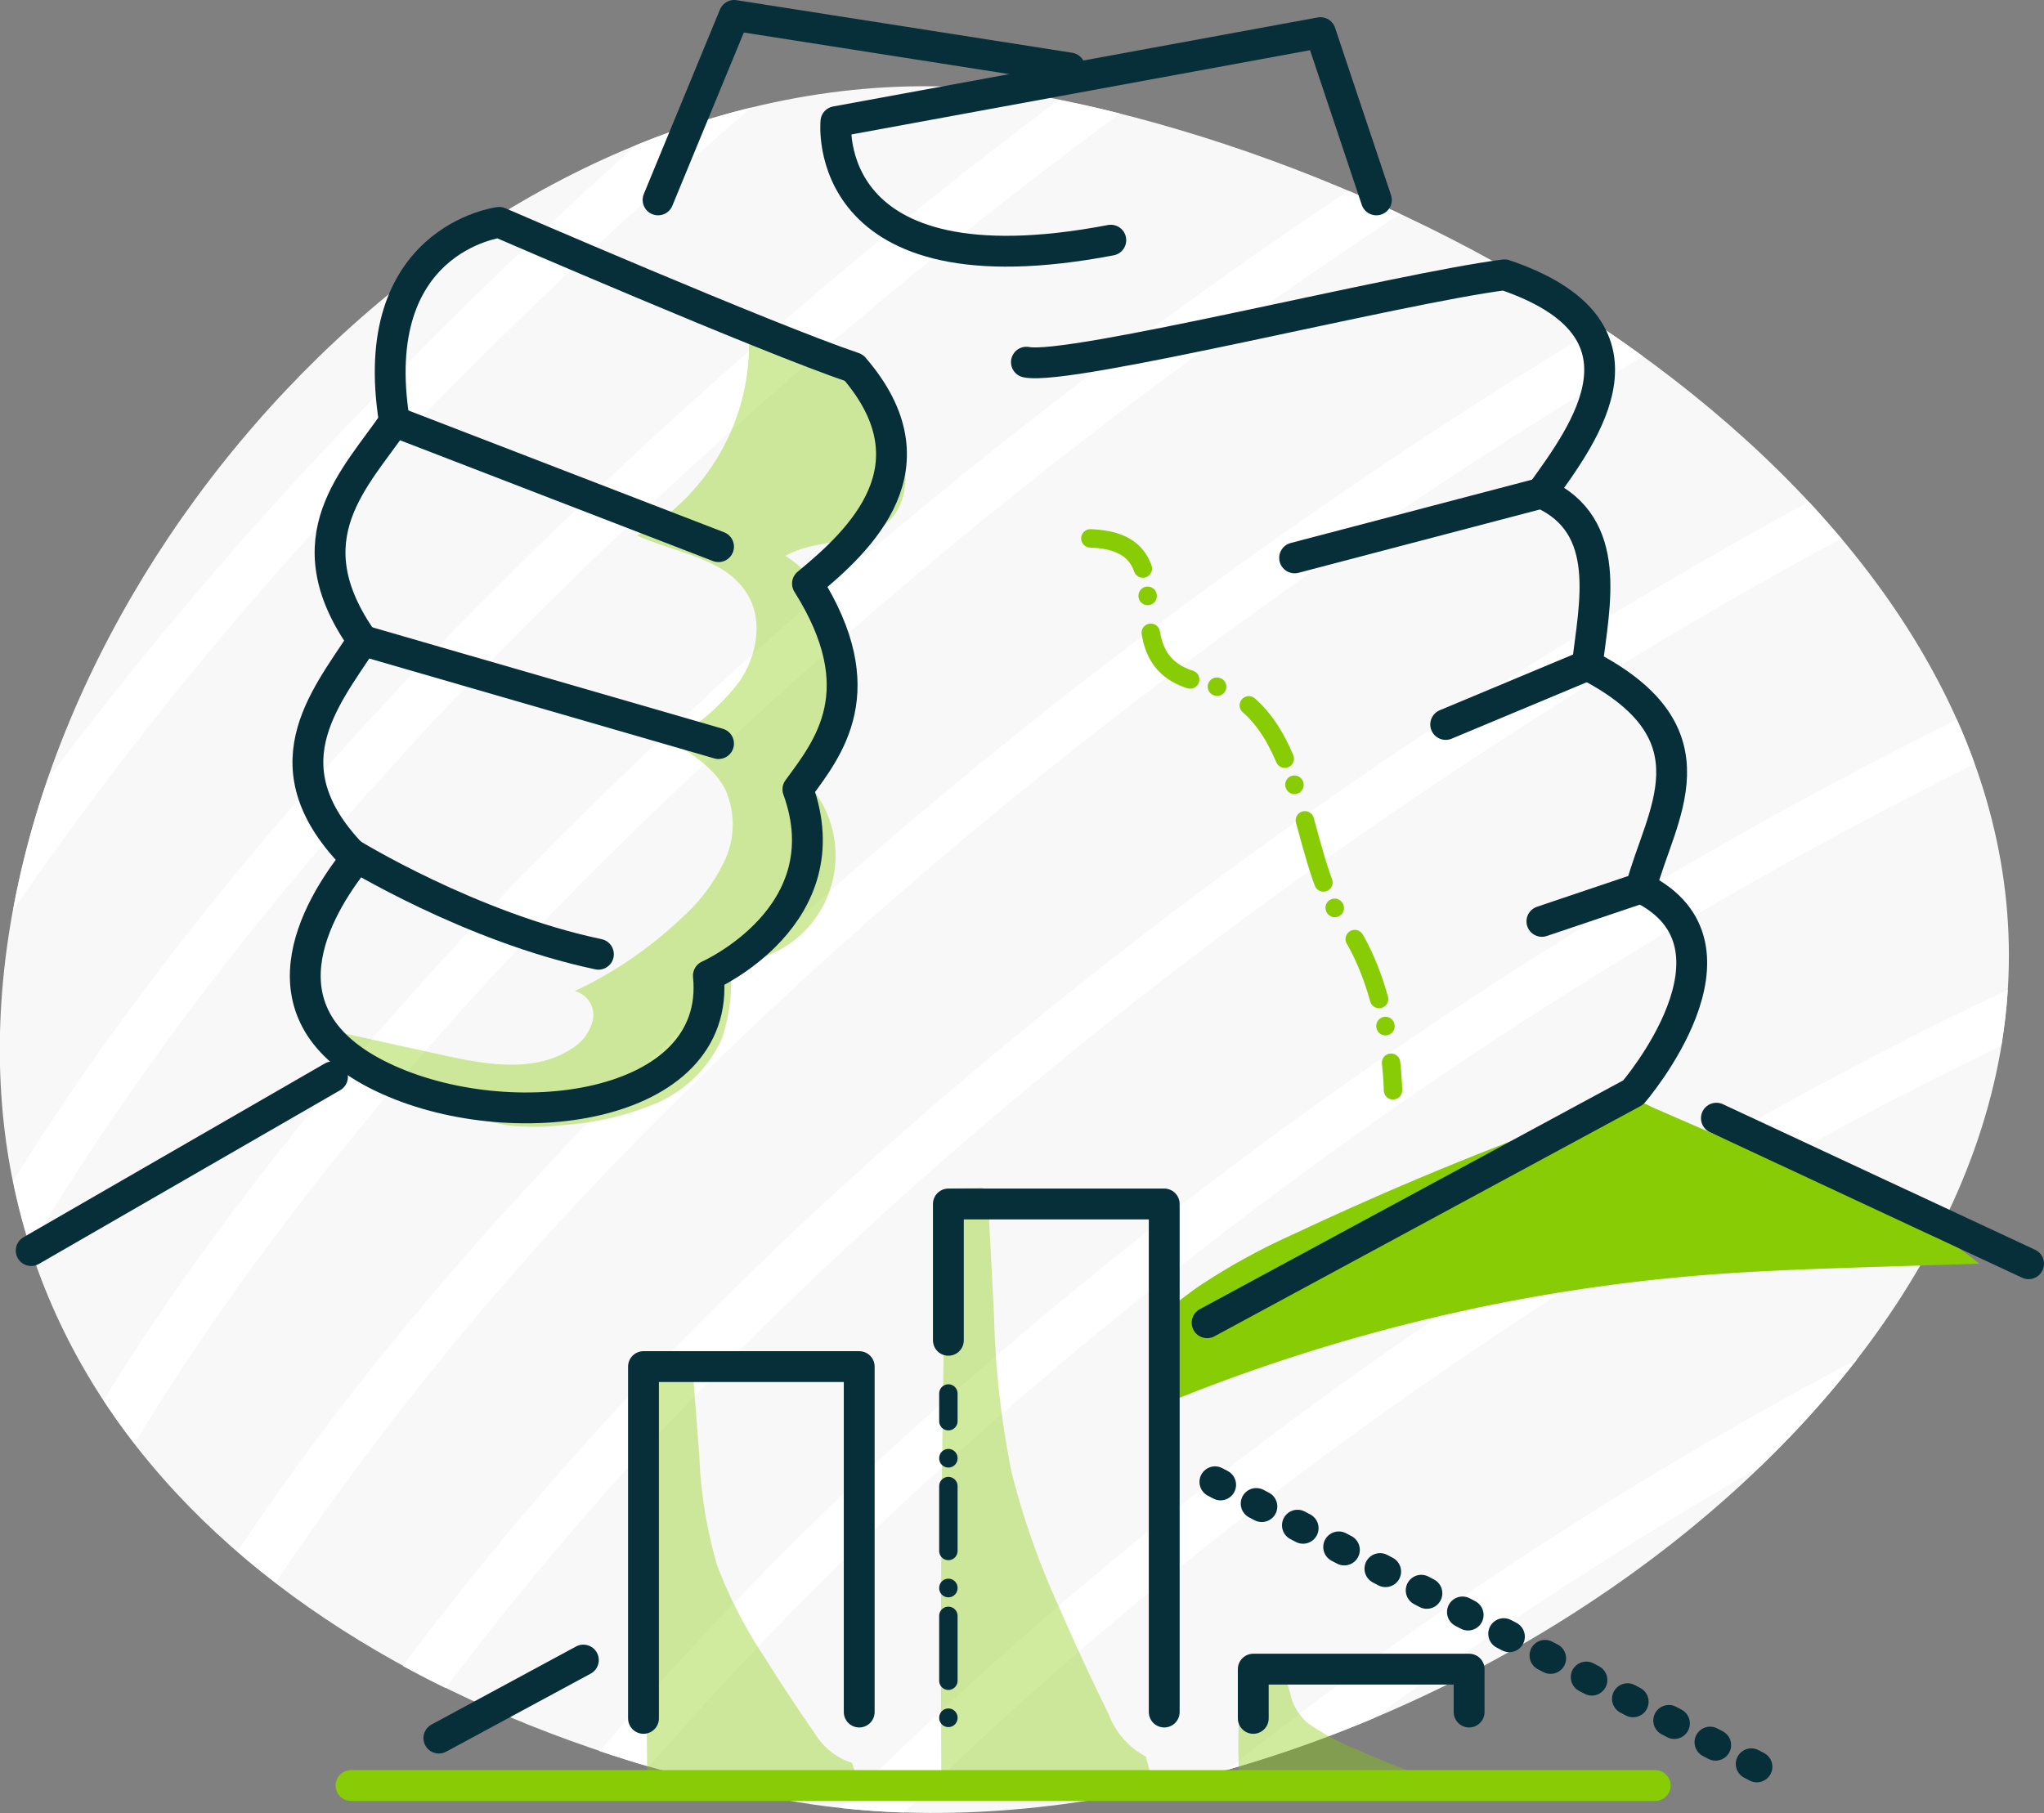 <svg xmlns="http://www.w3.org/2000/svg" viewBox="0 0 171.02 151.73">
  <rect x="0" y="0" width="171.02" height="151.73" fill="#808080" stroke="none"/>
  <defs>
    <style>
      .cls-1 {
        fill: #f8f8f8;
      }

      .cls-2 {
        fill: #fff;
      }

      .cls-3 {
        fill: #88cc05;
      }

      .cls-4 {
        opacity: 0.39;
      }

      .cls-5, .cls-6, .cls-7, .cls-8, .cls-9 {
        fill: none;
        stroke-linecap: round;
        stroke-linejoin: round;
      }

      .cls-5, .cls-6, .cls-7 {
        stroke: #072f3a;
      }

      .cls-5, .cls-8 {
        stroke-width: 2.58px;
      }

      .cls-6 {
        stroke-width: 2.6px;
        stroke-dasharray: 0.52 3.38;
      }

      .cls-7, .cls-9 {
        stroke-width: 1.54px;
        stroke-dasharray: 2.32 3.09 0.02;
      }

      .cls-8, .cls-9 {
        stroke: #88cc05;
      }
    </style>
  </defs>
  <title>Caterers-DataTrust_1</title>
  <g id="Layer_2" data-name="Layer 2">
    <g id="Artwork">
      <path class="cls-1" d="M167.36,88.09c-7,39.17-62.87,70.82-103.36,62.21S-5.94,115.78,1,76.61,48.74-.15,89.23,8.46,174.32,48.92,167.36,88.09Z"/>
      <g>
        <path class="cls-2" d="M117.15,17.9c-1.43-.67-2.88-1.31-4.33-1.93A434.73,434.73,0,0,0,44.5,72.41C28.37,89,16.84,103.93,8.66,117.19c.81,1.24,1.68,2.44,2.6,3.62,8.9-14.74,21.05-30.15,36.11-45.61A431.89,431.89,0,0,1,117.15,17.9Z"/>
        <path class="cls-2" d="M37.66,53.08C22.54,68.71,10.3,84.06,1.1,98.82a51.32,51.32,0,0,0,1.44,5.55c9.29-15.66,22.09-32.05,38-48.51A439.1,439.1,0,0,1,93.69,9.5c-1.49-.38-3-.73-4.46-1l-.65-.13A440.4,440.4,0,0,0,37.66,53.08Z"/>
        <path class="cls-2" d="M155.38,113.76a344.38,344.38,0,0,0-52.72,34.36,108.38,108.38,0,0,0,12.27-4.32,341.1,341.1,0,0,1,32.27-21A83.74,83.74,0,0,0,155.38,113.76Z"/>
        <path class="cls-2" d="M30.3,34.31A325.65,325.65,0,0,0,4,65.19a76.3,76.3,0,0,0-2.91,11A303.37,303.37,0,0,1,33.19,37.07C42.34,27.52,52.28,18.12,62.85,9a67.7,67.7,0,0,0-9.63,3.15C45.15,19.4,37.48,26.81,30.3,34.31Z"/>
        <path class="cls-2" d="M83.07,119a384,384,0,0,1,82.15-55.06c-.45-1.25-.94-2.49-1.49-3.71A387.62,387.62,0,0,0,80.43,116a297.22,297.22,0,0,0-30.26,30.55c1.36.46,2.74.89,4.13,1.3A297.13,297.13,0,0,1,83.07,119Z"/>
        <path class="cls-2" d="M54.83,93.9c23-23.29,52.13-45.81,82.64-64.07-1.17-.86-2.36-1.69-3.58-2.51C103.65,45.59,74.8,68,52,91.09c-14,14.16-24.39,27.1-32.13,38.76,1,.9,2.1,1.76,3.19,2.6A258,258,0,0,1,54.83,93.9Z"/>
        <path class="cls-2" d="M167.45,87.51q.39-2.36.54-4.68C132.88,99.42,97.44,124,70.34,151.31c1.75.19,3.52.32,5.3.38C101.51,126.26,134.55,103.36,167.45,87.51Z"/>
        <path class="cls-2" d="M63.66,111.26c25.22-24.91,57.46-48.43,90.41-66.19-.88-1-1.79-2.06-2.72-3.07-33,17.89-65.23,41.46-90.5,66.42a267.39,267.39,0,0,0-27.15,31c1.17.64,2.37,1.26,3.59,1.85A266.26,266.26,0,0,1,63.66,111.26Z"/>
      </g>
      <g>
        <path class="cls-3" d="M98.09,117.22a150.81,150.81,0,0,1,44.34-10.5c4.89-.39,9.79-.54,14.7-.7l8.48-.26a27.5,27.5,0,0,0-7.49-4.37c-6.63-3-13.29-5.86-19.94-8.75a3.74,3.74,0,0,0-3.59-.14,274.18,274.18,0,0,0-26.3,10.76,54.24,54.24,0,0,0-7.39,4c-1,.63-1.86,1.32-2.75,2Z"/>
        <g class="cls-4">
          <path class="cls-3" d="M28.53,86.43,37,88.29c3.61.8,7.67,1.52,10.77-.49a3.88,3.88,0,0,0,1.84-2.46,2.08,2.08,0,0,0-1.52-2.4A33.55,33.55,0,0,0,57,76.85a14.8,14.8,0,0,0,3.68-4.93,7.15,7.15,0,0,0-.07-6c-1-1.76-2.77-2.87-4.5-3.89a19.11,19.11,0,0,0,5.76-5c1.43-2.11,2-5,.71-7.22-1.8-3.12-6-3.49-9.29-5a18.33,18.33,0,0,0,9.33-17.37Q66.35,28.7,70,30.18A9.4,9.4,0,0,1,73.22,32a9.06,9.06,0,0,1,2.07,4.42c.59,2.39.91,5.21-.74,7-2.13,2.35-6.09,1.52-8.84,3.1,3.4,2.07,4.61,6.37,5.18,10.31a11.69,11.69,0,0,1,0,4.45,4.42,4.42,0,0,1-2.79,3.24,1.07,1.07,0,0,0-.55.28c-.24.32,0,.76.3,1.07a9,9,0,0,1-6.75,14.73,15.19,15.19,0,0,1-.69,6.3,10.64,10.64,0,0,1-5.59,5.47,24.31,24.31,0,0,1-7.78,1.79,19.61,19.61,0,0,1-4.72,0,23,23,0,0,1-5.76-2l-9-4"/>
        </g>
        <g>
          <line class="cls-5" x1="2.61" y1="104.66" x2="27.82" y2="90.12"/>
          <path class="cls-5" d="M41.77,18.61S30.54,20,33,35.27C29.79,40,24.26,45,30.35,53.61c-3.28,5-8.15,10.68-.56,18.26-3.37,4.21-8.52,13.1,2.15,18.25s28.46,2.81,27.33-8.47c0,0,11.33-5,7.49-15.59,2.53-3.46,6.46-8.23.8-17.22,4.44-3.65,11-9.83,3.88-18.07C64.23,28.34,41.77,18.61,41.77,18.61Z"/>
          <line class="cls-5" x1="32.97" y1="35.27" x2="60.12" y2="45.75"/>
          <line class="cls-5" x1="30.35" y1="53.61" x2="60.12" y2="62.23"/>
          <path class="cls-5" d="M29.37,71.44s10,6.17,20.7,8.42"/>
          <path class="cls-5" d="M101,110.7l35.65-19.27s10.57-12.26.65-17.13c1.59-6.08,6.74-12.84-4.49-18.64.56-5,2.24-11.69-3.84-14.4,3.65-5.06,10.2-13.76-3.09-18.26-8.89,1.13-36.41,8.06-40,7.31"/>
          <line class="cls-5" x1="36.72" y1="145.46" x2="48.81" y2="138.93"/>
          <line class="cls-5" x1="129.01" y1="41.26" x2="108.32" y2="46.69"/>
          <line class="cls-5" x1="132.85" y1="55.66" x2="120.96" y2="60.63"/>
          <line class="cls-5" x1="137.34" y1="74.3" x2="129.01" y2="77.11"/>
          <path class="cls-5" d="M115.16,16.73l-4.68-14L69.94,10.18s-1.49,14.6,23,9.92"/>
          <polyline class="cls-5" points="55.06 16.73 61.43 1.29 89.51 5.69"/>
          <line class="cls-6" x1="101.66" y1="124.02" x2="147.73" y2="148.25"/>
          <line class="cls-5" x1="143.61" y1="93.58" x2="169.73" y2="105.76"/>
        </g>
      </g>
      <g>
        <g class="cls-4">
          <path class="cls-3" d="M71.28,147.53a5.63,5.63,0,0,1-3.09-2.44Q66,141.94,64,138.74A38.33,38.33,0,0,1,60,131a37.76,37.76,0,0,1-1.49-9.19l-.54-7a.36.36,0,0,0-.19-.34,1.54,1.54,0,0,0-.66-.08l-2.53,0q-.63,17.06-.44,34.13c0,.1,0,.21.14.28a1.21,1.21,0,0,0,.65.09l16.64-.52"/>
        </g>
        <g class="cls-4">
          <path class="cls-3" d="M95.87,147a6.6,6.6,0,0,1-3.09-3.5q-2.22-4.51-4.21-9.09a66.21,66.21,0,0,1-3.92-11.14,75,75,0,0,1-1.48-13.18L82.65,100a.57.57,0,0,0-.19-.48,1,1,0,0,0-.66-.12l-2.53.07q-.67,24.48-.51,49a.5.5,0,0,0,.14.41,1,1,0,0,0,.65.12l16.64-.79"/>
        </g>
        <g class="cls-4">
          <path class="cls-3" d="M120.82,148.83a10,10,0,0,1-3.1-.68c-1.5-.58-2.91-1.17-4.25-1.76a19.5,19.5,0,0,1-4-2.15,4.4,4.4,0,0,1-1.52-2.53l-.57-1.94s0-.07-.19-.09-.43,0-.66,0H104a53.48,53.48,0,0,0-.31,9.38s0,.06.14.08a6.23,6.23,0,0,0,.65,0l16.63-.08"/>
        </g>
        <g>
          <polyline class="cls-5" points="122.92 143.28 122.92 139.69 104.86 139.69 104.86 143.81"/>
          <line class="cls-7" x1="79.35" y1="116.62" x2="79.35" y2="143.81"/>
          <polyline class="cls-5" points="97.41 143.28 97.41 100.76 79.35 100.76 79.35 112.17"/>
          <polyline class="cls-5" points="71.89 143.28 71.89 114.37 53.84 114.37 53.84 143.81"/>
        </g>
      </g>
      <line class="cls-8" x1="138.49" y1="149.43" x2="29.37" y2="149.43"/>
      <path class="cls-9" d="M116.55,91.25s-.09-8.64-4.16-14.14-2.83-18.21-11.87-20S101.43,43.86,89,45.15"/>
    </g>
  </g>
</svg>
